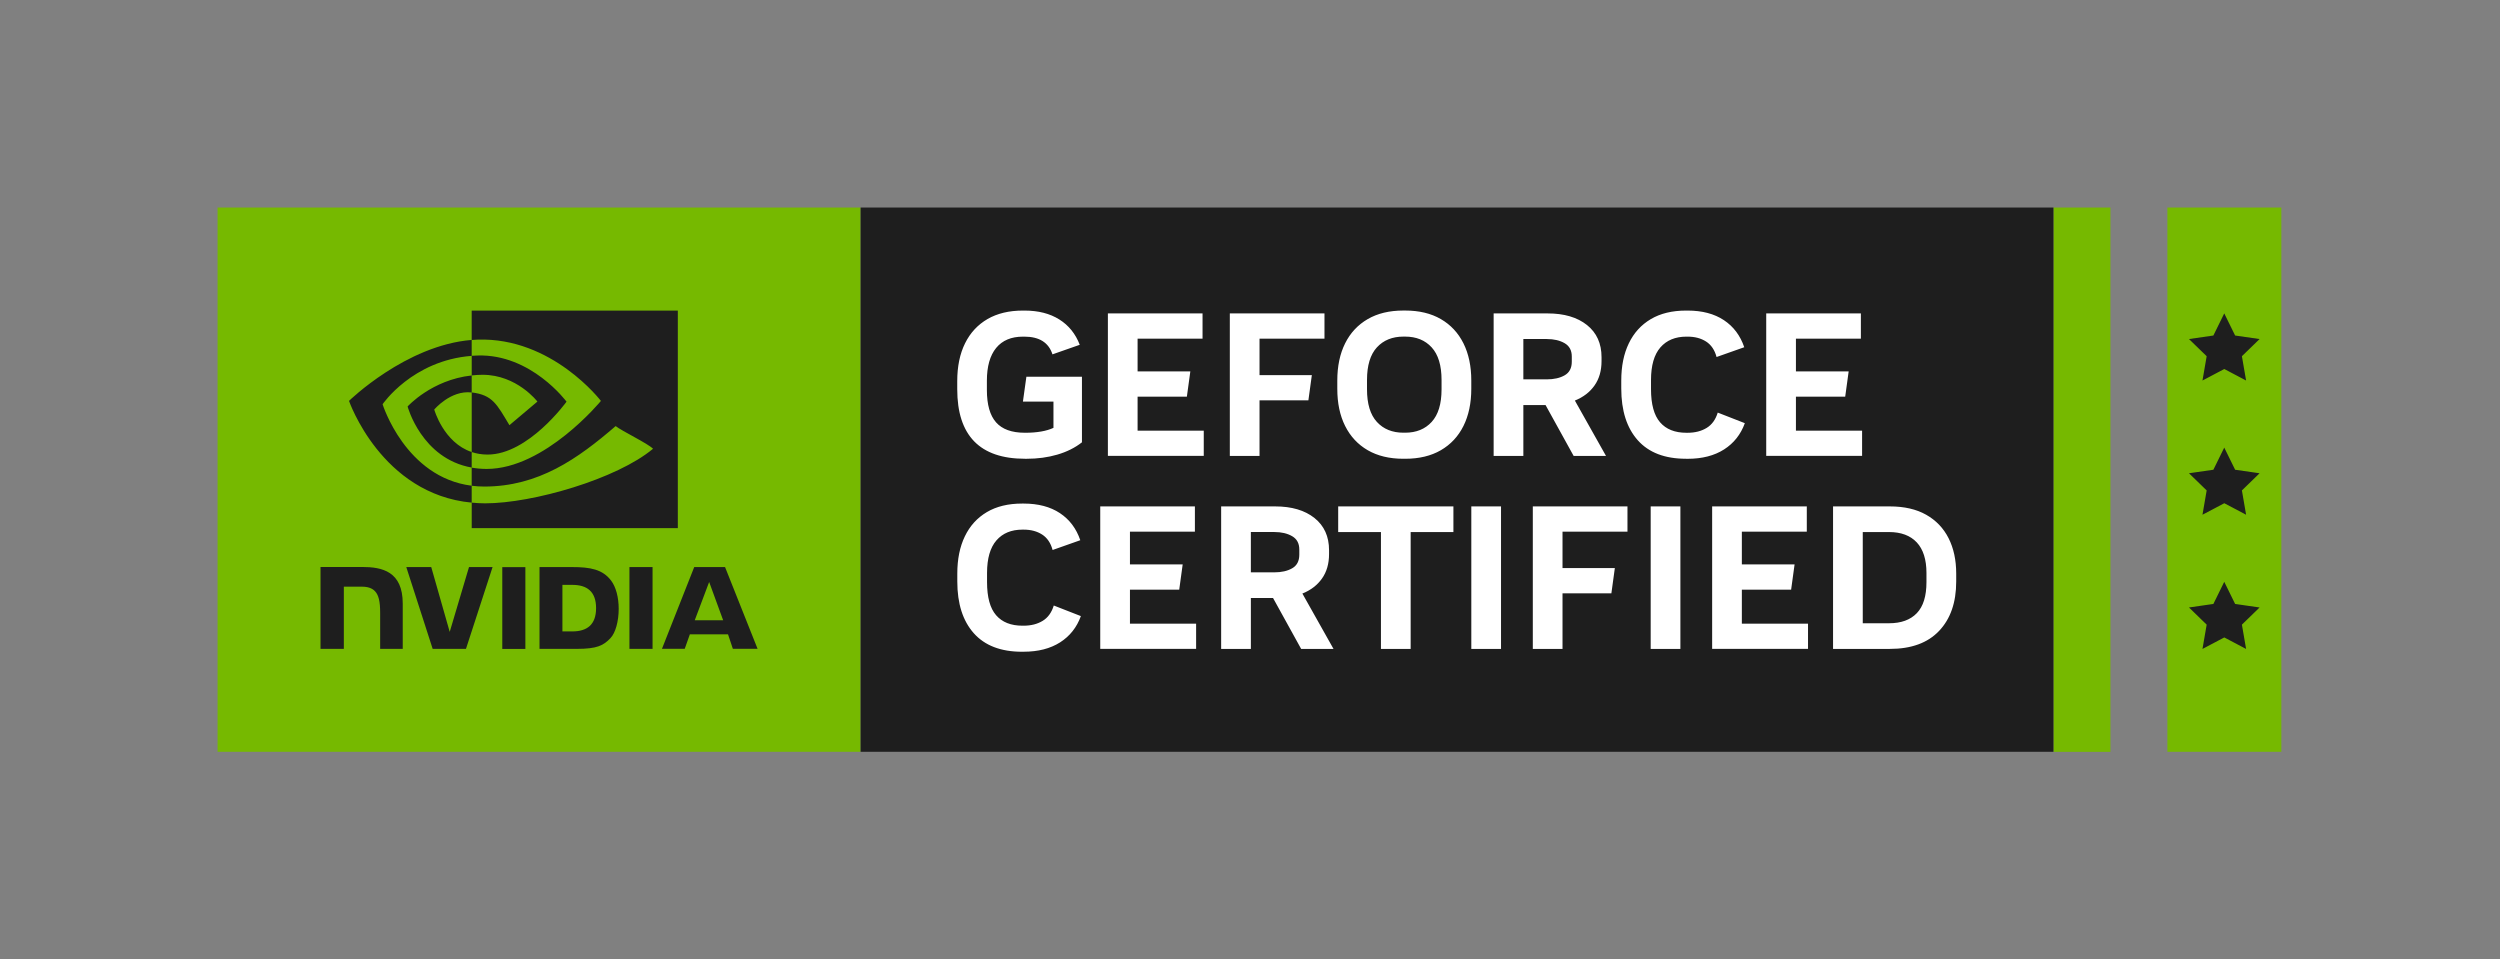 <svg viewBox="0 0 781.78 300" xmlns="http://www.w3.org/2000/svg" id="Layer_1"><rect x="0" y="0" width="781.78" height="300" fill="#808080" stroke="none"/><defs><style>.cls-1{fill:#fff;}.cls-2{fill:#1e1e1e;}.cls-3{fill:#76b900;}</style></defs><g id="Geforce_Certified_3_Star"><g id="GeForce_RTX"><path d="M269.12,64.89V235.1H68.04V64.89h201.09Zm373.02,0V235.11h17.82V64.89h-17.82Zm35.63,0V235.1h35.63V64.89h-35.63Z" class="cls-3"></path><path d="M642.14,64.89V235.1H269.12V64.89h373.02ZM164.29,177.34v25.58h-7.22v-25.58s7.22,0,7.22,0Zm-64.06-.04h12.97c6.3,0,12.74,1.36,12.74,11.46v14.15s-7.06,0-7.06,0v-11.25c0-3.59-.47-5.56-1.61-6.77-.9-.96-2.23-1.43-4.1-1.43h-5.65s0,19.45,0,19.45h-7.29v-25.62m78.61,.04c5.76,0,9.61,.7,12.29,4.27,1.49,2,2.34,5.21,2.34,8.8,0,3.92-1.01,7.51-2.56,9.14-2.2,2.33-4.24,3.37-10.48,3.37h-11.72v-25.58h10.14Zm-2.97,20.12h3.11c4.51,0,7.42-2.02,7.42-7.28s-2.91-7.27-7.42-7.27h-3.11v14.55Zm-21.84-20.12l-8.32,25.58h-10.41l-8.25-25.58h7.8s5.78,20.27,5.78,20.27l6.03-20.27h7.37Zm42.8,0h7.23v25.58h-7.23v-25.58Zm29.9,0l10.17,25.56h-7.73l-1.51-4.52h-11.94l-1.6,4.52h-7.12l10.09-25.56h9.65Zm-9.48,16.64h8.89l-4.38-11.98-4.51,11.98Zm-69.74-76.57c1.1-.12,2.22-.2,3.39-.2,10.77,0,17.15,8.38,17.15,8.38l-8.75,7.38c-3.94-6.56-5.25-9.45-11.79-10.24v18.64c1.48,.5,3.13,.79,4.97,.79,12.77,0,24.68-16.54,24.68-16.54,0,0-11.03-14.97-27.84-14.44-.61,.02-1.22,.05-1.81,.09v6.15m64.45-20.3v68.04h-64.45v-7.97c1.36,.13,2.74,.22,4.18,.22,14.92,0,41.23-7.62,52.52-17.07-1.66-1.68-9.72-5.52-11.69-7.09-11.88,10.25-24.14,18.91-41.1,18.91-1.36,0-2.66-.09-3.92-.25v-5.67c1.47,.26,3.03,.41,4.7,.41,18.22,0,35.71-21.27,35.71-21.27,0,0-15.23-19.96-38.6-19.17-.61,.02-1.21,.06-1.81,.11v-9.18h64.45Zm-64.45,44.25c-8.84-2.97-11.72-13.29-11.72-13.29,0,0,5.13-6.13,11.69-5.34,0,0,.01,0,.02,0v-5.32c-12.51,1.35-20.04,9.7-20.04,9.7,0,0,4.35,16.3,20.04,19.1v-4.84m0,10.52v5.29c-28.28-2.67-38.36-31.82-38.36-31.82,0,0,17.8-17.41,38.36-19.06v4.98c-18.56,1.42-27.86,15.13-27.86,15.13,0,0,7.11,22.87,27.86,25.48Zm559.1-45.87l-5.53,5.37,1.31,7.6-6.82-3.6-6.82,3.6,1.31-7.6-5.53-5.37,7.63-1.1,3.4-6.92,3.4,6.92,7.63,1.1Zm0,41.97l-5.53,5.37,1.31,7.6-6.82-3.6-6.82,3.6,1.31-7.6-5.53-5.37,7.63-1.1,3.4-6.92,3.4,6.92,7.63,1.1Zm0,41.97l-5.53,5.37,1.31,7.6-6.82-3.6-6.82,3.6,1.31-7.6-5.53-5.37,7.63-1.1,3.4-6.92,3.4,6.92,7.63,1.1Z" class="cls-2"></path><path d="M320.54,143.46c-14.13,0-21.2-7.26-21.2-21.77v-2.48c0-4.63,.82-8.58,2.45-11.87,1.63-3.29,3.98-5.81,7.03-7.58,3.06-1.76,6.73-2.64,11.01-2.64h.57c4.29,0,7.9,.92,10.85,2.77,2.95,1.85,5.08,4.49,6.4,7.93l-8.53,2.99c-1.19-3.69-4.12-5.54-8.79-5.54h-.45c-3.65,0-6.44,1.18-8.37,3.53-1.93,2.36-2.9,5.78-2.9,10.28v2.87c0,4.58,.96,7.96,2.87,10.12,1.91,2.16,4.9,3.25,8.98,3.25h.38c1.66,0,3.22-.13,4.71-.38,1.48-.25,2.78-.64,3.88-1.15v-8.21h-9.55l1.08-7.77h17.38v20.5c-2.16,1.7-4.73,2.98-7.7,3.85-2.97,.87-6.18,1.3-9.61,1.3h-.51Zm25.91-.89v-44.56s29.6,0,29.6,0v7.89h-20.31v10.25h16.49l-1.08,7.89h-15.41v10.63h20.69v7.89h-29.99Zm38.13,0v-44.56s29.6,0,29.6,0v7.89h-20.31v11.4h16.36l-1.08,7.89h-15.28v17.38s-9.29,0-9.29,0Zm54.24,.89c-4.33,0-8.03-.89-11.11-2.67-3.08-1.78-5.43-4.31-7.07-7.58-1.64-3.27-2.45-7.15-2.45-11.65v-2.55c0-4.5,.82-8.38,2.45-11.65,1.63-3.27,3.99-5.79,7.07-7.58,3.08-1.78,6.78-2.67,11.11-2.67h.64c4.33,0,8.03,.89,11.11,2.67,3.08,1.78,5.43,4.31,7.07,7.58,1.63,3.27,2.45,7.15,2.45,11.65v2.55c0,4.5-.82,8.38-2.45,11.65-1.63,3.27-3.99,5.79-7.07,7.58-3.08,1.78-6.78,2.67-11.11,2.67h-.64Zm.06-8.15h.51c3.48,0,6.25-1.12,8.31-3.37,2.06-2.25,3.09-5.64,3.09-10.19v-2.93c0-4.54-1.03-7.94-3.09-10.19-2.06-2.25-4.83-3.37-8.31-3.37h-.51c-3.48,0-6.25,1.13-8.31,3.37-2.06,2.25-3.09,5.65-3.09,10.19v2.93c0,4.54,1.03,7.94,3.09,10.19,2.06,2.25,4.83,3.37,8.31,3.37Zm28.2,7.26v-44.56s16.87,0,16.87,0c5.18,0,9.28,1.21,12.32,3.63,3.03,2.42,4.55,5.77,4.55,10.06v1.21c0,3.01-.73,5.56-2.2,7.64-1.46,2.08-3.51,3.65-6.14,4.71l9.74,17.32h-10.12l-8.79-15.92h-6.94v15.92s-9.29,0-9.29,0Zm9.29-23.94h7.32c2.25,0,4.12-.42,5.6-1.27,1.49-.85,2.23-2.27,2.23-4.27v-1.59c0-1.91-.74-3.3-2.23-4.17-1.49-.87-3.35-1.31-5.6-1.31h-7.32v12.61Zm50.87,24.83c-6.62,0-11.65-1.93-15.09-5.79-3.44-3.86-5.16-9.25-5.16-16.17v-2.48c0-4.5,.78-8.38,2.36-11.65,1.57-3.27,3.86-5.79,6.88-7.58,3.01-1.78,6.68-2.67,11.01-2.67h.51c4.54,0,8.32,1,11.33,2.99,3.01,2,5.13,4.82,6.37,8.47l-8.66,3.06c-.59-2.21-1.69-3.82-3.28-4.84-1.59-1.02-3.51-1.53-5.76-1.53h-.38c-3.48,0-6.2,1.13-8.15,3.37-1.95,2.25-2.93,5.65-2.93,10.19v2.87c0,4.71,.94,8.16,2.83,10.35,1.89,2.19,4.64,3.28,8.24,3.28h.38c2.29,0,4.27-.5,5.92-1.5,1.66-1,2.82-2.6,3.5-4.81l8.47,3.31c-1.27,3.52-3.44,6.26-6.49,8.21s-6.85,2.93-11.4,2.93h-.51Zm25.08-.89v-44.56s29.6,0,29.6,0v7.89h-20.31v10.25h16.49l-1.08,7.89h-15.41v10.63h20.69v7.89s-29.98,0-29.98,0Zm-232.71,61.24c-6.62,0-11.65-1.93-15.09-5.79-3.44-3.86-5.16-9.25-5.16-16.17v-2.48c0-4.5,.78-8.38,2.36-11.65,1.57-3.27,3.86-5.79,6.88-7.58,3.01-1.78,6.68-2.67,11.01-2.67h.51c4.54,0,8.32,1,11.33,2.99,3.01,2,5.13,4.82,6.37,8.47l-8.66,3.06c-.59-2.21-1.69-3.82-3.28-4.84-1.59-1.02-3.51-1.53-5.76-1.53h-.38c-3.48,0-6.2,1.12-8.15,3.37-1.95,2.25-2.93,5.64-2.93,10.19v2.86c0,4.71,.94,8.16,2.83,10.34,1.89,2.19,4.64,3.28,8.24,3.28h.38c2.29,0,4.27-.5,5.92-1.5,1.66-1,2.82-2.6,3.5-4.81l8.47,3.31c-1.27,3.52-3.44,6.26-6.49,8.21-3.06,1.95-6.85,2.93-11.4,2.93h-.51Zm24.45-.89v-44.56h29.6v7.89h-20.31v10.25h16.49l-1.08,7.89h-15.41v10.63h20.69v7.89h-29.98Zm37.81,0v-44.56h16.87c5.18,0,9.28,1.21,12.32,3.63,3.03,2.42,4.55,5.77,4.55,10.06v1.21c0,3.01-.73,5.56-2.2,7.64-1.46,2.08-3.51,3.65-6.14,4.71l9.74,17.32h-10.12l-8.79-15.92h-6.94v15.92h-9.29Zm9.29-23.94h7.32c2.25,0,4.12-.42,5.6-1.27,1.49-.85,2.23-2.27,2.23-4.27v-1.59c0-1.91-.74-3.3-2.23-4.17-1.49-.87-3.35-1.31-5.6-1.31h-7.32v12.6Zm40.68,23.94v-36.54h-13.37v-8.02h36.03v8.02h-13.37v36.54h-9.29Zm28.26,0v-44.56h9.29v44.56h-9.29Zm19.23,0v-44.56h29.6v7.89h-20.31v11.4h16.36l-1.08,7.89h-15.28v17.38h-9.29Zm36.86,0v-44.56h9.29v44.56h-9.29Zm19.22,0v-44.56h29.6v7.89h-20.31v10.25h16.49l-1.08,7.89h-15.41v10.63h20.69v7.89h-29.98Zm37.81,0v-44.56h17.76c4.5,0,8.29,.87,11.36,2.61,3.08,1.74,5.41,4.18,7,7.32,1.59,3.14,2.39,6.83,2.39,11.08v2.48c0,6.54-1.78,11.68-5.35,15.44-3.56,3.76-8.7,5.63-15.41,5.63h-17.76Zm9.29-8.02h8.21c3.78,0,6.67-1.05,8.69-3.15s3.02-5.34,3.02-9.71v-2.86c0-4.2-1.01-7.38-3.02-9.55-2.02-2.16-4.91-3.25-8.69-3.25h-8.21v28.52Z" class="cls-1"></path></g></g></svg>
